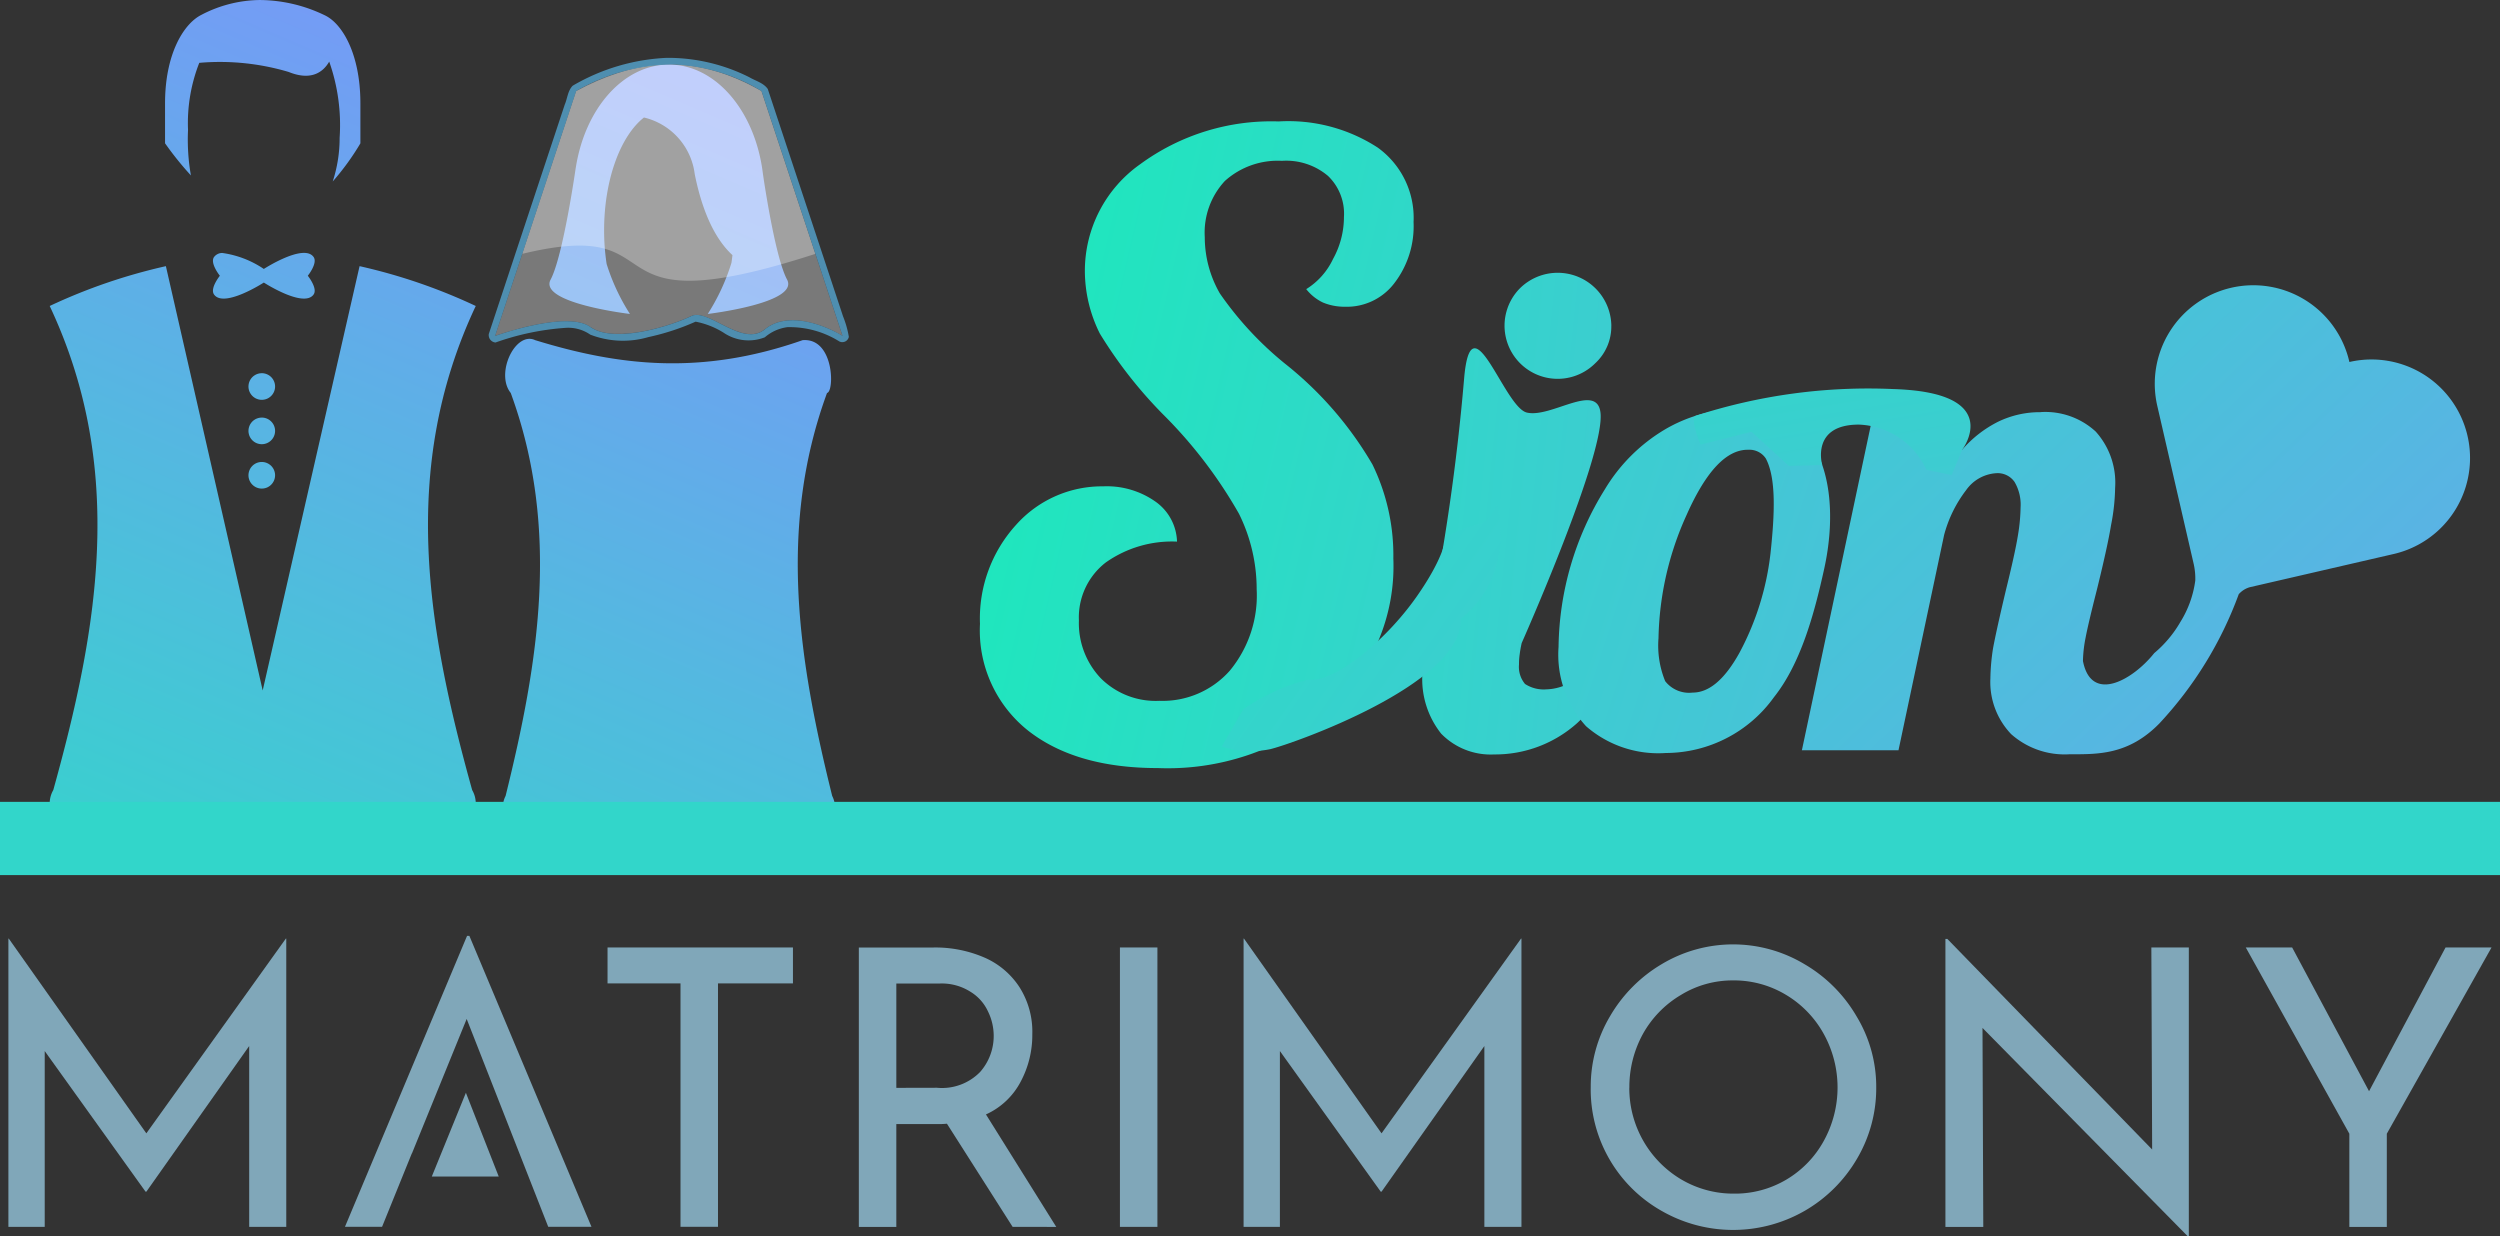 <svg id="Logo_2021_Coloured" data-name="Logo 2021 Coloured" xmlns="http://www.w3.org/2000/svg" xmlns:xlink="http://www.w3.org/1999/xlink" width="155.588" height="76.93" viewBox="0 0 155.588 76.93">
  <rect x="0" y="0" width="155.588" height="76.93" fill="#333333" stroke="none"/>
  <defs>
    <linearGradient id="linear-gradient" x1="2.058" y1="1.913" x2="2.485" y2="0.467" gradientUnits="objectBoundingBox">
      <stop offset="0" stop-color="#03ffab"/>
      <stop offset="1" stop-color="#838fff"/>
    </linearGradient>
    <linearGradient id="linear-gradient-2" x1="-1.891" y1="-0.72" x2="1.707" y2="1.941" xlink:href="#linear-gradient"/>
    <linearGradient id="linear-gradient-3" x1="-1.02" y1="-0.268" x2="4.527" y2="1.661" xlink:href="#linear-gradient"/>
    <linearGradient id="linear-gradient-4" x1="-4.159" y1="-0.671" x2="7.148" y2="1.915" xlink:href="#linear-gradient"/>
    <linearGradient id="linear-gradient-5" x1="-3.758" y1="-1.339" x2="5.096" y2="2.286" xlink:href="#linear-gradient"/>
    <linearGradient id="linear-gradient-6" x1="-4.178" y1="-5.113" x2="4.513" y2="9.362" xlink:href="#linear-gradient"/>
    <linearGradient id="linear-gradient-7" x1="-2.452" y1="-2.264" x2="6.171" y2="2.807" xlink:href="#linear-gradient"/>
  </defs>
  <g id="g986" transform="translate(3.09)">
    <path id="path903" d="M20.293,240a8.011,8.011,0,0,0-3.644.936c-1.1.571-2.237,2.448-2.237,5.488v2.493a20.114,20.114,0,0,0,1.609,2,12.921,12.921,0,0,1-.179-2.826,10.27,10.27,0,0,1,.7-4.181,15.01,15.01,0,0,1,5.559.566c1.452.59,2.178-.034,2.528-.642a11.85,11.85,0,0,1,.648,4.74,8.7,8.7,0,0,1-.43,2.72,15.852,15.852,0,0,0,1.722-2.373v-2.493c0-3.04-1.111-4.97-2.237-5.488A9.4,9.4,0,0,0,20.293,240Zm25.478,4.019c-2.8,0-5.218,2.686-5.8,6.438l0-.014s-.782,5.491-1.563,6.956,4.937,2.14,4.937,2.14a12.845,12.845,0,0,1-1.452-3.115,13.99,13.99,0,0,1-.156-2.094c0-3.067.978-5.835,2.48-7.018a4.147,4.147,0,0,1,3.16,3.525c.552,2.749,1.471,4.233,2.347,5.039q-.027.241-.062.479a13,13,0,0,1-1.475,3.183s5.717-.675,4.936-2.14c-.695-1.3-1.358-5.585-1.5-6.564C51.153,246.906,48.677,244.019,45.771,244.019Zm-27.8,11.723a.644.644,0,0,0-.512.255c-.266.382.364,1.163.364,1.163s-.63.781-.364,1.164c.608.872,3.1-.74,3.1-.74s2.493,1.612,3.1.74c.266-.382-.363-1.164-.363-1.164s.629-.78.363-1.163c-.608-.872-3.1.74-3.1.74A6.119,6.119,0,0,0,17.968,255.742Zm-3.507.821a34.944,34.944,0,0,0-7.231,2.479c4.779,10.152,2.994,20.152.223,30.128a1.646,1.646,0,0,0-.223.807h0v0c0,2.44,5.937,4.418,13.258,4.418s13.256-1.978,13.258-4.418v0h0a1.647,1.647,0,0,0-.223-.807c-2.771-9.976-4.556-19.976.223-30.128a34.951,34.951,0,0,0-7.231-2.479L20.489,282.97Zm22.524,4.531c-1.053.135-1.917,2.3-1.062,3.362,3.094,8.443,1.738,16.769-.32,25.077a1.578,1.578,0,0,0-.174.706h0v0c0,2.134,4.628,3.864,10.336,3.864s10.336-1.73,10.337-3.864v0h0a1.577,1.577,0,0,0-.174-.706c-2.058-8.308-3.415-16.635-.321-25.077.47-.091.448-3.45-1.519-3.287-6.319,2.215-11.438,1.6-16.644,0A.814.814,0,0,0,36.985,261.093Zm-16.557,2.132a.828.828,0,1,0,.829.829A.829.829,0,0,0,20.428,263.225Zm0,2.762a.828.828,0,1,0,.829.829A.829.829,0,0,0,20.428,265.987Zm0,2.762a.828.828,0,1,0,.829.829A.829.829,0,0,0,20.428,268.75Z" transform="translate(-7.23 -239.999)" fill="url(#linear-gradient)"/>
    <g id="g953" transform="translate(27.328 3.597)">
      <path id="path921" d="M77.138,201.039c3.324-1.754,6.91-2.626,11.534,0l5.046,15.241c0-.027-3.038-1.884-4.84-.412-1.4,1.14-3.528-1.347-4.583-.824s-4.725,1.774-6.282.669c-1.47-1.043-5.921.566-5.921.566Z" transform="translate(-71.699 -198.969)" fill="#fff" opacity="0.341"/>
      <path id="path923" d="M85.4,199.382a12.284,12.284,0,0,0-6,1.657l-3.355,10.132c10.025-2.426,3.537,4.768,18.244,0l-3.355-10.132a11.5,11.5,0,0,0-5.538-1.657Z" transform="translate(-73.965 -198.968)" fill="#fff" opacity="0.299"/>
      <path id="path925" d="M263.51,332.319a12.727,12.727,0,0,0-5.848,1.732c-.313.312-.33.792-.5,1.184L252.438,349.5a.463.463,0,0,0,.418.535,16.286,16.286,0,0,1,4.36-.912,2.4,2.4,0,0,1,1.536.422,5.634,5.634,0,0,0,3.614.154,15,15,0,0,0,2.942-.961,5.1,5.1,0,0,1,1.748.69,2.758,2.758,0,0,0,2.562.282,2.678,2.678,0,0,1,1.406-.63,5.836,5.836,0,0,1,3.232.89.414.414,0,0,0,.589-.286,6.116,6.116,0,0,0-.361-1.278L269.8,334.258c-.268-.385-.758-.5-1.146-.731A11.288,11.288,0,0,0,263.51,332.319Zm.361.411a11.5,11.5,0,0,1,5.538,1.657l5.046,15.241c0-.027-3.038-1.884-4.84-.412-1.4,1.14-3.528-1.347-4.583-.824s-4.725,1.774-6.282.669c-1.47-1.043-5.921.566-5.921.566l5.046-15.241A12.284,12.284,0,0,1,263.871,332.73Z" transform="translate(-252.435 -332.316)" fill="#5ab3e4" opacity="0.707"/>
    </g>
  </g>
  <path id="path929" d="M0,356.764H155.588v4.557H0Z" transform="translate(0 -306.86)" fill="#32d6ca" fill-rule="evenodd"/>
  <g id="g945" transform="translate(60.994 7.558)">
    <path id="path931" d="M1415.525,229.5a5.968,5.968,0,0,0-2.63.585,7.287,7.287,0,0,0-2.255,1.752l-.449-1.66-5.1-.511-4.426,20.874h6.012l2.84-13.4a7.942,7.942,0,0,1,1.378-2.8,2.476,2.476,0,0,1,1.878-1.043,1.277,1.277,0,0,1,1.126.543,2.783,2.783,0,0,1,.376,1.586,11.411,11.411,0,0,1-.167,1.752q-.167,1.044-.753,3.425-.584,2.463-.793,3.589a13.223,13.223,0,0,0-.166,1.879,4.686,4.686,0,0,0,1.294,3.467,5.009,5.009,0,0,0,3.633,1.252c1.753,0,3.663.053,5.593-1.921a23.721,23.721,0,0,0,4.937-8.041,1.458,1.458,0,0,1,.68-.433l8.96-2.068a6.131,6.131,0,0,0-2.754-11.95,6.132,6.132,0,1,0-11.95,2.757l2.259,9.808a4.146,4.146,0,0,1,.1,1.034,6.48,6.48,0,0,1-.931,2.586,7.226,7.226,0,0,1-1.623,1.932c-1.341,1.684-3.922,3.146-4.437.493a8.094,8.094,0,0,1,.166-1.462q.167-.877.709-3.006.668-2.714.877-4.007a12.767,12.767,0,0,0,.25-2.3,4.748,4.748,0,0,0-1.21-3.507,4.632,4.632,0,0,0-3.425-1.21Z" transform="translate(-1349.518 -211.406)" fill-rule="evenodd" fill="url(#linear-gradient-2)"/>
    <path id="path933" d="M1287.517,207.05a8.124,8.124,0,0,1,3.444-6.68,13.8,13.8,0,0,1,8.61-2.661,10.207,10.207,0,0,1,6.158,1.618,5.377,5.377,0,0,1,2.244,4.644,5.809,5.809,0,0,1-1.2,3.809,3.714,3.714,0,0,1-3.079,1.461,3.492,3.492,0,0,1-1.357-.261,2.919,2.919,0,0,1-1.044-.835,4.425,4.425,0,0,0,1.67-1.879,5.408,5.408,0,0,0,.678-2.609,3.253,3.253,0,0,0-.992-2.557,4.018,4.018,0,0,0-2.87-.939,4.91,4.91,0,0,0-3.548,1.252,4.726,4.726,0,0,0-1.252,3.5,7.033,7.033,0,0,0,.939,3.5,20.978,20.978,0,0,0,4.07,4.383,22.33,22.33,0,0,1,5.427,6.262,12.886,12.886,0,0,1,1.3,5.845,11.9,11.9,0,0,1-4.122,9.5,15.583,15.583,0,0,1-10.541,3.549q-5.114,0-8.089-2.348a7.958,7.958,0,0,1-2.974-6.627,8.657,8.657,0,0,1,2.244-6.158,7.159,7.159,0,0,1,5.427-2.4,5.251,5.251,0,0,1,3.235.939,3.158,3.158,0,0,1,1.357,2.5,7.145,7.145,0,0,0-4.436,1.3,4.316,4.316,0,0,0-1.67,3.6,4.978,4.978,0,0,0,1.357,3.6,4.835,4.835,0,0,0,3.653,1.409,5.584,5.584,0,0,0,4.383-1.879,7.341,7.341,0,0,0,1.67-5.062,10.572,10.572,0,0,0-1.1-4.7,28.727,28.727,0,0,0-4.54-6,27.717,27.717,0,0,1-4.122-5.218A8.758,8.758,0,0,1,1287.517,207.05Z" transform="translate(-1280.994 -197.709)" fill="url(#linear-gradient-3)"/>
    <path id="path935" d="M1357.163,222.978a3.116,3.116,0,0,1-1,2.338,3.306,3.306,0,0,1-4.676-4.676,3.34,3.34,0,0,1,5.678,2.338Zm-11.757,21.667a10.189,10.189,0,0,1,.083-1.211q.084-.71.25-1.5a135.108,135.108,0,0,0,2.258-15.6c.426-5.238,2.477,1.7,3.905,2.049,1.484.361,4.324-1.873,4.583-.031.358,2.549-4.9,14.377-4.9,14.377q-.084.376-.125.71a4.209,4.209,0,0,0-.042.626,1.662,1.662,0,0,0,.376,1.211,2.141,2.141,0,0,0,1.336.334,3.168,3.168,0,0,0,2.213-1,6.333,6.333,0,0,0,1.545-2.672h1.753a13.3,13.3,0,0,1-3.59,5.761,7.656,7.656,0,0,1-5.177,1.962,4.3,4.3,0,0,1-3.3-1.294,5.456,5.456,0,0,1-1.169-3.715Z" transform="translate(-1317.877 -210.266)" fill="url(#linear-gradient-4)"/>
    <path id="path937" d="M1376.673,239.567a9.276,9.276,0,0,0-4.843,1.294,10.774,10.774,0,0,0-3.715,3.715,18.954,18.954,0,0,0-2.88,9.811,6.583,6.583,0,0,0,1.71,4.927,6.832,6.832,0,0,0,4.969,1.668,8.312,8.312,0,0,0,6.721-3.465c1.657-2.084,2.5-5.118,3.137-8.02s.532-6.186-1.092-8.262A4.822,4.822,0,0,0,1376.673,239.567Zm.334,2.546a1.219,1.219,0,0,1,1.128.543c.652,1.231.553,3.449.292,5.886a17.191,17.191,0,0,1-1.921,6.18q-1.378,2.5-2.922,2.5a1.886,1.886,0,0,1-1.712-.709,5.835,5.835,0,0,1-.417-2.672,19.359,19.359,0,0,1,1.752-7.682q1.8-4.05,3.8-4.049Z" transform="translate(-1329.232 -221.677)" fill="url(#linear-gradient-5)"/>
    <g id="g943" transform="translate(15.038 16.637)">
      <path id="path939" d="M1401.634,240.435s2.712-3.564-4.27-3.779a34.842,34.842,0,0,0-12.307,1.658c-.4.133.293,1.8.293,1.8l3.174-.8,2.33,2.13,2.07-.063s-.73-2.514,2.276-2.514a4.826,4.826,0,0,1,4.212,2.818l1.567.321Z" transform="translate(-1355.55 -236.637)" fill-rule="evenodd" fill="url(#linear-gradient-6)"/>
      <path id="path941" d="M1316.179,268.606a6.062,6.062,0,0,0,3.014.155c1.3-.3,12.03-4.053,11.855-8.107,3.5-2.753,2.279-7.087,2.279-7.087-.022-.056-.478,1.15-1.214,1.191a8.336,8.336,0,0,0-1.98.806c-.045.209-.142,1.294-1.8,3.672-2.019,2.894-5.249,5.429-6.771,5.194a12.663,12.663,0,0,0-4.039,1.848Z" transform="translate(-1316.179 -246.33)" fill-rule="evenodd" fill="url(#linear-gradient-7)"/>
    </g>
  </g>
  <g id="g967" transform="translate(0.526 58.243)">
    <path id="path947" d="M1665.858,413.747v17.939h-2.308V420.432l-6.4,9.066h-.049l-6.276-8.753v10.941h-2.26V413.747h.024l8.561,12.119,8.681-12.119Z" transform="translate(-1648.568 -413.576)" fill="#80a7b9"/>
    <path id="path949" d="M1705.167,413.346l-7.6,18.108h2.31l1.852-4.569h.008l3.406-8.368,5.075,12.937h2.692l-7.6-18.108Z" transform="translate(-1676.625 -413.346)" fill="#80a7b9"/>
    <path id="path951" d="M1747.339,415.041v2.236h-4.665v15.149h-2.333V417.278H1735.8v-2.236Z" transform="translate(-1698.516 -414.317)" fill="#80a7b9"/>
    <path id="path953" d="M1781.971,432.427l-4.088-6.42a5.1,5.1,0,0,1-.577.024h-2.573v6.4H1772.4V415.041h4.641a7.684,7.684,0,0,1,3.174.625,4.955,4.955,0,0,1,2.188,1.852,5.164,5.164,0,0,1,.793,2.91,6.164,6.164,0,0,1-.721,2.958,4.553,4.553,0,0,1-2.164,2.044l4.376,7Zm-4.713-8.657a3.313,3.313,0,0,0,2.693-.986,3.381,3.381,0,0,0,.842-2.26,3.445,3.445,0,0,0-.361-1.515,2.8,2.8,0,0,0-1.106-1.226,3.319,3.319,0,0,0-1.9-.5h-2.693v6.493Z" transform="translate(-1719.476 -414.316)" fill="#80a7b9"/>
    <path id="path955" d="M1812.751,415.041v17.386h-2.333V415.041Z" transform="translate(-1741.245 -414.317)" fill="#80a7b9"/>
    <path id="path957" d="M1845.724,413.747v17.939h-2.308V420.432l-6.4,9.066h-.049l-6.276-8.753v10.941h-2.26V413.747h.024l8.561,12.119,8.681-12.119Z" transform="translate(-1751.562 -413.576)" fill="#80a7b9"/>
    <path id="path959" d="M1878.976,423.488a8.575,8.575,0,0,1,1.2-4.425,9.063,9.063,0,0,1,3.222-3.246,8.638,8.638,0,0,1,8.873,0,9,9,0,0,1,3.246,3.246,8.447,8.447,0,0,1,1.226,4.425,8.619,8.619,0,0,1-1.2,4.449,8.945,8.945,0,0,1-3.27,3.246,8.942,8.942,0,0,1-8.873,0,8.682,8.682,0,0,1-4.425-7.695Zm2.4.024a6.607,6.607,0,0,0,3.222,5.7,6.391,6.391,0,0,0,3.294.89,6.269,6.269,0,0,0,3.246-.866,6.339,6.339,0,0,0,2.333-2.4,6.886,6.886,0,0,0,0-6.685,6.469,6.469,0,0,0-2.357-2.429,6.264,6.264,0,0,0-3.27-.89,6.14,6.14,0,0,0-3.27.914,6.469,6.469,0,0,0-2.357,2.429A6.855,6.855,0,0,0,1881.38,423.512Z" transform="translate(-1780.502 -414.059)" fill="#80a7b9"/>
    <path id="path961" d="M1945.774,414.332V432.3h-.072l-12.769-12.961.049,12.384h-2.356V413.8h.12l12.745,13.105-.049-12.576Z" transform="translate(-1810.078 -413.608)" fill="#80a7b9"/>
    <path id="path963" d="M1989.659,415.041l-6.517,11.59v5.8h-2.332v-5.8l-6.445-11.59h2.886l4.785,8.945,4.761-8.945Z" transform="translate(-1835.124 -414.317)" fill="#80a7b9"/>
    <path id="path965" d="M1712.337,436.2l-2.121,5.21h4.164Z" transform="translate(-1683.868 -426.433)" fill="#80a7b9" fill-rule="evenodd"/>
  </g>
</svg>
